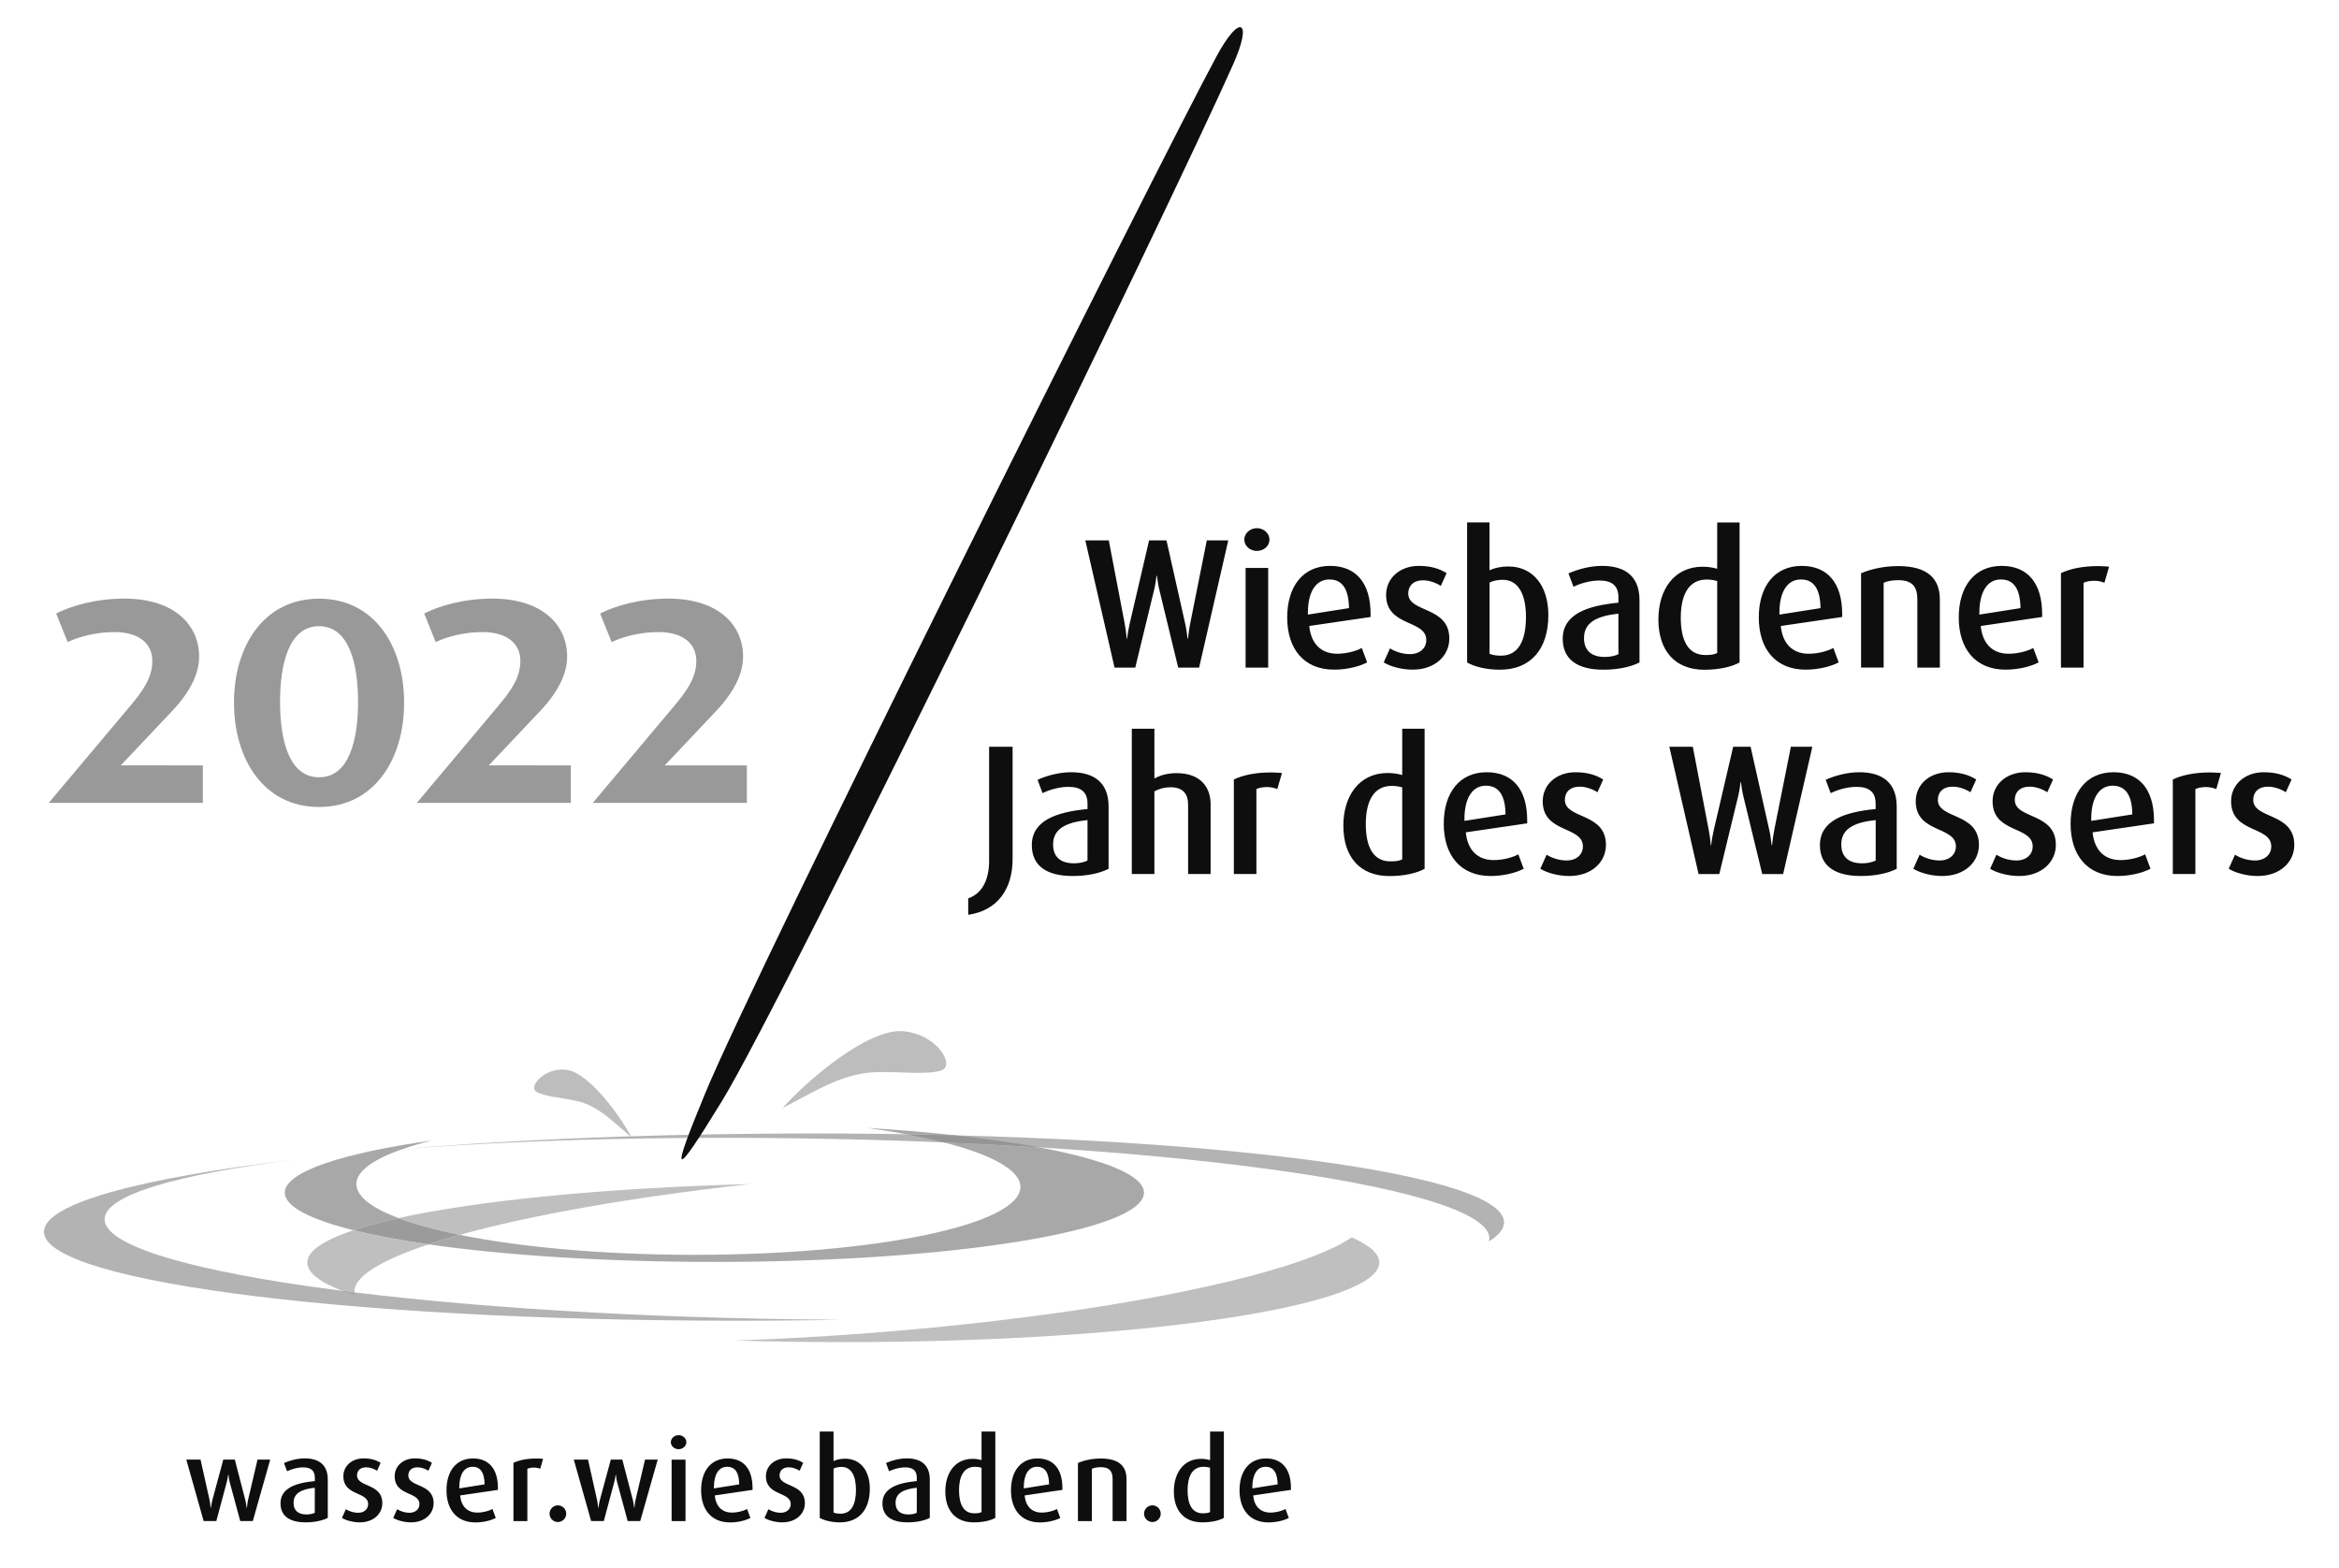<?xml version="1.0" encoding="utf-8"?>
<!-- Generator: Adobe Illustrator 26.0.3, SVG Export Plug-In . SVG Version: 6.00 Build 0)  -->
<svg version="1.1" id="Ebene_1" xmlns="http://www.w3.org/2000/svg" xmlns:xlink="http://www.w3.org/1999/xlink" x="0px" y="0px"
	 viewBox="0 0 361.57 242.4" style="enable-background:new 0 0 361.57 242.4;" xml:space="preserve">
<style type="text/css">
	.st0{fill:#B3B3B3;}
	.st1{fill:#999999;}
	.st2{fill:#0E0E0E;}
	.st3{fill:#BDBDBD;}
	.st4{fill:#A8A8A8;}
	.st5{fill:#959595;}
	.st6{fill:#BFBFBF;}
	.st7{fill:#AAAAAA;}
	.st8{fill:#9B9B9B;}
</style>
<path class="st0" d="M232.5,188.95c0.01,1.02-0.82,2.02-2.37,2.98c0.04-0.15,0.09-0.29,0.1-0.44c0.2-7.73-47.55-14.67-106.66-15.51
	c-23.74-0.34-45.69,0.36-63.48,1.82c17.26-1.49,37.63-2.42,59.47-2.56C181.88,174.82,232.45,180.96,232.5,188.95 M130.08,204.02
	c-3.41,0.06-6.85,0.11-10.34,0.13c-62.33,0.41-112.9-5.74-112.95-13.72c-0.03-4.37,15.07-8.38,38.94-11.18
	c-18.22,2.25-29.46,5.47-29.56,9.19c-0.2,7.73,47.55,14.67,106.66,15.51C125.27,203.98,127.68,204,130.08,204.02"/>
<path class="st1" d="M31.35,124.12v-5.8H18.67l7.92-8.38c2.87-3.04,4.19-5.86,4.19-8.44c0-4.94-3.9-8.96-11.54-8.96
	c-4.42,0-8.15,1.09-10.56,2.3l1.78,4.42c1.89-0.92,4.65-1.55,7.18-1.55c3.79,0,5.91,1.72,5.91,4.48c0,1.84-0.69,3.67-3.04,6.49
	L7.53,124.12H31.35L31.35,124.12z M62.47,108.62c0-8.73-4.59-16.07-13.15-16.07s-13.15,7.35-13.15,16.07s4.59,16.13,13.15,16.13
	S62.47,117.35,62.47,108.62L62.47,108.62z M55.35,108.51c0,5.74-1.32,11.65-6.03,11.65c-4.71,0-6.03-5.91-6.03-11.65
	c0-5.74,1.32-11.71,6.03-11.71C54.03,96.8,55.35,102.77,55.35,108.51L55.35,108.51z M88.24,124.12v-5.8H75.56l7.92-8.38
	c2.87-3.04,4.19-5.86,4.19-8.44c0-4.94-3.9-8.96-11.54-8.96c-4.42,0-8.15,1.09-10.56,2.3l1.78,4.42c1.89-0.92,4.65-1.55,7.18-1.55
	c3.79,0,5.91,1.72,5.91,4.48c0,1.84-0.69,3.67-3.04,6.49l-12.97,15.44H88.24L88.24,124.12z M115.45,124.12v-5.8h-12.69l7.92-8.38
	c2.87-3.04,4.19-5.86,4.19-8.44c0-4.94-3.9-8.96-11.54-8.96c-4.42,0-8.15,1.09-10.56,2.3l1.78,4.42c1.89-0.92,4.65-1.55,7.18-1.55
	c3.79,0,5.91,1.72,5.91,4.48c0,1.84-0.69,3.67-3.04,6.49l-12.97,15.44H115.45L115.45,124.12z"/>
<path class="st2" d="M189.87,83.54h-3.32l-2.57,12.87c-0.11,0.57-0.29,1.72-0.34,2.34h-0.06c-0.08-0.77-0.23-1.74-0.37-2.34
	l-2.89-12.87h-2.69l-3,12.87c-0.12,0.51-0.32,1.57-0.4,2.34h-0.06c-0.06-0.77-0.2-1.8-0.31-2.34l-2.46-12.87h-3.63l4.52,19.67h3.2
	l2.92-12.04c0.17-0.66,0.28-1.52,0.37-2.17h0.06c0.06,0.57,0.23,1.63,0.37,2.17l2.92,12.04h3.23L189.87,83.54L189.87,83.54z
	 M196.24,83.42c0-0.97-0.89-1.77-1.95-1.77c-1.06,0-1.94,0.8-1.94,1.77c0,0.97,0.89,1.75,1.94,1.75
	C195.35,85.17,196.24,84.4,196.24,83.42L196.24,83.42z M196.04,103.21V87.8h-3.49v15.41H196.04L196.04,103.21z M211.87,95.38v-0.46
	c0-4.8-2.26-7.44-6.26-7.44c-4.18,0-6.63,3.15-6.63,7.98c0,4.83,2.57,8.06,7.24,8.06c1.94,0,3.86-0.46,5.12-1.12l-0.83-2.23
	c-0.89,0.49-2.4,0.89-3.8,0.89c-2.54,0-4.06-1.6-4.32-4.29L211.87,95.38L211.87,95.38z M208.53,94.01l-6.35,1v-0.31
	c0-3.03,1.12-5.12,3.32-5.12C207.58,89.57,208.5,91.2,208.53,94.01L208.53,94.01z M224.04,98.72c0-5.06-6.35-3.95-6.35-6.98
	c0-1.14,0.77-2.03,2.29-2.03c0.92,0,1.92,0.34,2.75,0.86l0.89-1.97c-1.17-0.74-2.57-1.12-4.29-1.12c-2.89,0-5.06,1.86-5.06,4.49
	c0,4.98,6.21,3.77,6.21,6.98c0,1.23-0.97,2.17-2.52,2.17c-1,0-2.12-0.29-3.09-0.89l-0.97,2.17c1.06,0.66,2.83,1.12,4.46,1.12
	C221.81,103.53,224.04,101.38,224.04,98.72L224.04,98.72z M239.35,95.09c0-4.6-2.43-7.52-6.18-7.52c-1.06,0-2.09,0.2-2.92,0.6v-7.41
	h-3.46v21.65c1.14,0.66,3,1.12,5.06,1.12C236.69,103.53,239.35,100.27,239.35,95.09L239.35,95.09z M235.89,95.38
	c0,3.6-1.14,5.98-3.86,5.98c-0.63,0-1.32-0.08-1.77-0.29V90.06c0.57-0.29,1.29-0.43,2.03-0.43
	C234.63,89.63,235.89,91.75,235.89,95.38L235.89,95.38z M253.44,102.41V92.8c0-3.72-2.23-5.32-5.78-5.32c-1.83,0-3.77,0.52-5.2,1.17
	l0.77,2.06c1.09-0.54,2.63-0.97,4-0.97c1.95,0,2.95,0.8,2.95,2.6v0.83c-4.86,0.46-8.61,1.8-8.61,5.58c0,3.15,2.23,4.78,6.29,4.78
	C250.18,103.53,252.15,103.07,253.44,102.41L253.44,102.41z M250.18,101.13c-0.49,0.26-1.29,0.43-2.09,0.43
	c-2.12,0-3.23-1.03-3.23-2.92c0-2.37,1.89-3.4,5.32-3.78V101.13L250.18,101.13z M268.91,102.41V80.77h-3.46v7.15
	c-0.74-0.2-1.43-0.31-2.26-0.31c-4.4,0-6.83,3.54-6.83,8.15c0,4.83,2.57,7.78,7.12,7.78C265.7,103.53,267.68,103.1,268.91,102.41
	L268.91,102.41z M265.45,100.95c-0.43,0.23-1,0.31-1.83,0.31c-2.69,0-3.8-2.29-3.8-5.78c0-3.26,1.06-5.89,4-5.89
	c0.6,0,1.12,0.09,1.63,0.23V100.95L265.45,100.95z M284.77,95.38v-0.46c0-4.8-2.26-7.44-6.26-7.44c-4.17,0-6.63,3.15-6.63,7.98
	c0,4.83,2.57,8.06,7.23,8.06c1.95,0,3.86-0.46,5.12-1.12l-0.83-2.23c-0.89,0.49-2.4,0.89-3.8,0.89c-2.54,0-4.06-1.6-4.32-4.29
	L284.77,95.38L284.77,95.38z M281.42,94.01l-6.35,1v-0.31c0-3.03,1.11-5.12,3.32-5.12C280.48,89.57,281.39,91.2,281.42,94.01
	L281.42,94.01z M299.87,103.21V92.69c0-3.29-1.95-5.18-6.43-5.18c-2.14,0-4.15,0.43-5.75,1.11v14.58h3.49V90.09
	c0.66-0.29,1.4-0.4,2.26-0.4c2.14,0,2.95,0.97,2.95,2.97v10.55H299.87L299.87,103.21z M315.68,95.38v-0.46
	c0-4.8-2.26-7.44-6.26-7.44c-4.17,0-6.63,3.15-6.63,7.98c0,4.83,2.57,8.06,7.23,8.06c1.95,0,3.86-0.46,5.12-1.12l-0.83-2.23
	c-0.89,0.49-2.4,0.89-3.8,0.89c-2.55,0-4.06-1.6-4.32-4.29L315.68,95.38L315.68,95.38z M312.33,94.01l-6.35,1v-0.31
	c0-3.03,1.12-5.12,3.32-5.12C311.39,89.57,312.31,91.2,312.33,94.01L312.33,94.01z M326.03,87.6c-0.29-0.03-1.03-0.09-1.66-0.09
	c-2.49,0-4.4,0.43-5.78,1.09v14.61h3.49V90.09c0.4-0.2,1.03-0.31,1.66-0.31c0.54,0,1.11,0.11,1.57,0.31L326.03,87.6L326.03,87.6z"/>
<path class="st3" d="M120.97,171.3c3.66-4.17,13.05-12.2,18.43-11.89c5.38,0.3,8.38,5.35,6.11,6.07c-2.27,0.71-5.77,0.18-9.9,0.26
	C130.57,165.84,126.64,168.31,120.97,171.3L120.97,171.3z"/>
<path class="st3" d="M97.65,175.86c-1.74-3.32-6.59-10-10.03-10.47c-3.44-0.47-6.03,2.62-4.69,3.39c1.34,0.77,3.62,0.85,6.22,1.42
	C92.33,170.91,94.47,173.1,97.65,175.86L97.65,175.86z"/>
<path class="st2" d="M156.53,115.44h-3.63v17.64c0,3-1.12,5.06-3.23,5.8v2.54c4.52-0.66,6.86-3.97,6.86-8.61V115.44L156.53,115.44z
	 M171.37,134.31v-9.61c0-3.72-2.23-5.32-5.78-5.32c-1.83,0-3.77,0.51-5.2,1.17l0.77,2.06c1.09-0.54,2.63-0.97,4-0.97
	c1.94,0,2.95,0.8,2.95,2.6v0.83c-4.86,0.46-8.61,1.8-8.61,5.58c0,3.14,2.23,4.77,6.29,4.77
	C168.11,135.43,170.08,134.97,171.37,134.31L171.37,134.31z M168.11,133.03c-0.49,0.26-1.29,0.43-2.09,0.43
	c-2.12,0-3.23-1.03-3.23-2.92c0-2.37,1.89-3.4,5.32-3.77V133.03L168.11,133.03z M187.14,135.11V124.3c0-2.43-1.4-4.78-5.26-4.78
	c-1.34,0-2.52,0.31-3.43,0.83v-7.69h-3.49v22.45h3.49v-12.78c0.74-0.4,1.6-0.63,2.49-0.63c2.09,0,2.72,1.2,2.72,2.69v10.72H187.14
	L187.14,135.11z M198.17,119.5c-0.29-0.03-1.03-0.09-1.66-0.09c-2.49,0-4.4,0.43-5.78,1.09v14.61h3.49v-13.13
	c0.4-0.2,1.03-0.31,1.66-0.31c0.54,0,1.12,0.12,1.57,0.31L198.17,119.5L198.17,119.5z M220.22,134.31v-21.65h-3.46v7.15
	c-0.74-0.2-1.43-0.31-2.26-0.31c-4.4,0-6.84,3.55-6.84,8.15c0,4.83,2.57,7.78,7.12,7.78C217.01,135.43,218.99,135,220.22,134.31
	L220.22,134.31z M216.76,132.85c-0.43,0.23-1,0.31-1.83,0.31c-2.69,0-3.8-2.29-3.8-5.78c0-3.26,1.06-5.89,4-5.89
	c0.6,0,1.12,0.09,1.63,0.23V132.85L216.76,132.85z M236.08,127.28v-0.46c0-4.8-2.26-7.44-6.26-7.44c-4.18,0-6.64,3.14-6.64,7.98
	c0,4.83,2.57,8.06,7.24,8.06c1.95,0,3.86-0.46,5.12-1.12l-0.83-2.23c-0.89,0.49-2.4,0.89-3.8,0.89c-2.55,0-4.06-1.6-4.32-4.29
	L236.08,127.28L236.08,127.28z M232.73,125.9l-6.35,1v-0.32c0-3.03,1.12-5.12,3.32-5.12C231.79,121.47,232.7,123.1,232.73,125.9
	L232.73,125.9z M248.25,130.62c0-5.06-6.35-3.95-6.35-6.98c0-1.14,0.77-2.03,2.29-2.03c0.91,0,1.92,0.34,2.75,0.86l0.89-1.97
	c-1.17-0.74-2.57-1.12-4.29-1.12c-2.89,0-5.06,1.86-5.06,4.49c0,4.98,6.21,3.78,6.21,6.98c0,1.23-0.97,2.17-2.52,2.17
	c-1,0-2.12-0.29-3.09-0.89l-0.97,2.17c1.06,0.66,2.83,1.12,4.46,1.12C246.02,135.43,248.25,133.28,248.25,130.62L248.25,130.62z
	 M280.16,115.44h-3.32l-2.57,12.87c-0.11,0.57-0.29,1.72-0.34,2.35h-0.06c-0.09-0.77-0.23-1.75-0.37-2.35l-2.89-12.87h-2.69
	l-3,12.87c-0.12,0.51-0.32,1.57-0.4,2.35h-0.06c-0.06-0.77-0.2-1.8-0.32-2.35l-2.46-12.87h-3.63l4.52,19.68h3.2l2.92-12.04
	c0.17-0.66,0.29-1.52,0.37-2.17h0.06c0.06,0.57,0.23,1.63,0.37,2.17l2.92,12.04h3.23L280.16,115.44L280.16,115.44z M293.2,134.31
	v-9.61c0-3.72-2.23-5.32-5.78-5.32c-1.83,0-3.77,0.51-5.2,1.17l0.77,2.06c1.09-0.54,2.63-0.97,4-0.97c1.95,0,2.95,0.8,2.95,2.6v0.83
	c-4.86,0.46-8.61,1.8-8.61,5.58c0,3.14,2.23,4.77,6.29,4.77C289.95,135.43,291.92,134.97,293.2,134.31L293.2,134.31z M289.95,133.03
	c-0.49,0.26-1.29,0.43-2.09,0.43c-2.12,0-3.23-1.03-3.23-2.92c0-2.37,1.89-3.4,5.32-3.77V133.03L289.95,133.03z M305.91,130.62
	c0-5.06-6.35-3.95-6.35-6.98c0-1.14,0.77-2.03,2.29-2.03c0.92,0,1.92,0.34,2.75,0.86l0.89-1.97c-1.17-0.74-2.57-1.12-4.29-1.12
	c-2.89,0-5.06,1.86-5.06,4.49c0,4.98,6.21,3.78,6.21,6.98c0,1.23-0.97,2.17-2.52,2.17c-1,0-2.12-0.29-3.09-0.89l-0.97,2.17
	c1.06,0.66,2.83,1.12,4.46,1.12C303.68,135.43,305.91,133.28,305.91,130.62L305.91,130.62z M317.8,130.62
	c0-5.06-6.35-3.95-6.35-6.98c0-1.14,0.77-2.03,2.29-2.03c0.92,0,1.92,0.34,2.74,0.86l0.89-1.97c-1.17-0.74-2.57-1.12-4.29-1.12
	c-2.89,0-5.06,1.86-5.06,4.49c0,4.98,6.2,3.78,6.2,6.98c0,1.23-0.97,2.17-2.52,2.17c-1,0-2.12-0.29-3.09-0.89l-0.97,2.17
	c1.06,0.66,2.83,1.12,4.46,1.12C315.57,135.43,317.8,133.28,317.8,130.62L317.8,130.62z M332.97,127.28v-0.46
	c0-4.8-2.26-7.44-6.26-7.44c-4.17,0-6.63,3.14-6.63,7.98c0,4.83,2.57,8.06,7.23,8.06c1.94,0,3.86-0.46,5.12-1.12l-0.83-2.23
	c-0.89,0.49-2.4,0.89-3.8,0.89c-2.54,0-4.06-1.6-4.32-4.29L332.97,127.28L332.97,127.28z M329.62,125.9l-6.35,1v-0.32
	c0-3.03,1.11-5.12,3.32-5.12C328.68,121.47,329.6,123.1,329.62,125.9L329.62,125.9z M343.32,119.5c-0.29-0.03-1.03-0.09-1.66-0.09
	c-2.49,0-4.4,0.43-5.78,1.09v14.61h3.49v-13.13c0.4-0.2,1.03-0.31,1.66-0.31c0.54,0,1.11,0.12,1.57,0.31L343.32,119.5L343.32,119.5z
	 M354.66,130.62c0-5.06-6.35-3.95-6.35-6.98c0-1.14,0.77-2.03,2.29-2.03c0.92,0,1.92,0.34,2.75,0.86l0.89-1.97
	c-1.17-0.74-2.57-1.12-4.29-1.12c-2.89,0-5.06,1.86-5.06,4.49c0,4.98,6.21,3.78,6.21,6.98c0,1.23-0.97,2.17-2.52,2.17
	c-1,0-2.12-0.29-3.09-0.89l-0.97,2.17c1.06,0.66,2.83,1.12,4.46,1.12C352.43,135.43,354.66,133.28,354.66,130.62L354.66,130.62z"/>
<path class="st2" d="M188.12,8.59c-9.19,16.96-71.46,141.84-79.12,160.45c-5.45,13.21-4.96,13.49,2.55,1.26
	c9.99-16.3,70.05-139.95,79.12-160.45C193.67,3.07,191.65,2.08,188.12,8.59L188.12,8.59z"/>
<path class="st4" d="M110.45,195.08c-16.97,0-32.46-1.03-44.2-2.71c1.49-0.49,3.11-0.99,4.85-1.47c9.19,1.86,21.6,3.03,35.27,3.08
	c0.37,0,0.73,0,1.09,0c27.84,0,50.26-4.65,50.28-10.48c0.01-2.61-4.45-5.01-11.86-6.9c5.07,0.21,9.99,0.47,14.76,0.77
	c10.09,1.88,16.2,4.33,16.2,7C176.86,190.28,147.13,195.08,110.45,195.08 M54.62,190.17c-6.7-1.67-10.59-3.66-10.59-5.8
	c0-3.21,8.8-6.09,22.71-8.06c-1.62,0.4-3.09,0.83-4.4,1.29c-0.76,0.06-1.51,0.13-2.26,0.19c0.73-0.06,1.47-0.12,2.22-0.18
	c-4.57,1.58-7.21,3.44-7.21,5.43c-0.01,1.9,2.35,3.69,6.51,5.26C58.93,188.89,56.59,189.52,54.62,190.17 M147.54,175.49
	c-2.46-0.06-4.95-0.12-7.47-0.16c-1.9-0.35-3.92-0.68-6.05-0.97C138.81,174.66,143.35,175.04,147.54,175.49"/>
<path class="st5" d="M60.08,177.79c0.75-0.07,1.5-0.13,2.26-0.19c-0.01,0-0.03,0.01-0.04,0.02
	C61.56,177.67,60.82,177.73,60.08,177.79 M160.66,177.37c-4.77-0.3-9.7-0.56-14.76-0.77c-1.78-0.45-3.73-0.88-5.82-1.26
	c2.52,0.04,5.01,0.1,7.47,0.16C152.41,176.02,156.82,176.65,160.66,177.37"/>
<path class="st6" d="M130.35,207.48c-5.7,0-11.27-0.09-16.65-0.25c6.56-0.22,13.44-0.6,20.53-1.14
	c36.09-2.76,66.12-8.91,74.73-14.81c2.75,1.22,4.26,2.53,4.26,3.89C213.21,201.97,176.11,207.48,130.35,207.48 M54.79,199.78
	c-0.65-0.08-1.29-0.16-1.92-0.24c-3.47-1.36-5.37-2.83-5.37-4.36c0-1.78,2.55-3.47,7.13-5c3.25,0.81,7.17,1.55,11.63,2.19
	C58.84,194.82,54.63,197.39,54.79,199.78 M71.1,190.89c-3.75-0.76-6.96-1.63-9.5-2.59c12.32-2.71,31.74-4.66,54.31-5.25
	C97.78,185.05,82.06,187.84,71.1,190.89"/>
<path class="st7" d="M54.9,200.26c-0.73-0.24-1.41-0.48-2.04-0.73c0.63,0.08,1.27,0.16,1.92,0.24c0,0.01,0,0.03,0,0.05
	C54.8,199.97,54.86,200.12,54.9,200.26"/>
<path class="st8" d="M66.25,192.36c-4.46-0.64-8.37-1.38-11.63-2.19c1.96-0.65,4.3-1.28,6.97-1.87c2.54,0.96,5.75,1.83,9.5,2.59
	C69.36,191.38,67.74,191.87,66.25,192.36"/>
<path class="st2" d="M41.77,225.64h-1.96l-1.45,6.17c-0.07,0.3-0.14,0.72-0.19,1.29h-0.04c-0.07-0.58-0.14-0.93-0.23-1.29l-1.6-6.17
	h-1.78l-1.67,6.17c-0.09,0.32-0.18,0.81-0.25,1.29h-0.04c-0.04-0.49-0.09-0.9-0.18-1.29l-1.38-6.17h-2.2l2.68,9.5h1.96l1.62-6.05
	c0.09-0.33,0.16-0.72,0.21-1.13h0.04c0.04,0.37,0.11,0.79,0.19,1.13l1.64,6.05h1.94L41.77,225.64L41.77,225.64z M50.67,234.65v-5.92
	c0-2.29-1.38-3.28-3.56-3.28c-1.13,0-2.33,0.32-3.21,0.72l0.48,1.27c0.67-0.33,1.62-0.6,2.47-0.6c1.2,0,1.82,0.49,1.82,1.61v0.51
	c-3,0.28-5.31,1.11-5.31,3.44c0,1.94,1.38,2.94,3.88,2.94C48.66,235.34,49.88,235.06,50.67,234.65L50.67,234.65z M48.66,233.86
	c-0.3,0.16-0.79,0.26-1.29,0.26c-1.3,0-1.99-0.63-1.99-1.8c0-1.46,1.16-2.1,3.28-2.33V233.86L48.66,233.86z M59.1,232.38
	c0-3.12-3.91-2.43-3.91-4.3c0-0.71,0.48-1.25,1.41-1.25c0.56,0,1.18,0.21,1.69,0.53l0.55-1.22c-0.72-0.46-1.59-0.69-2.64-0.69
	c-1.78,0-3.12,1.15-3.12,2.77c0,3.07,3.83,2.33,3.83,4.3c0,0.76-0.6,1.34-1.55,1.34c-0.62,0-1.3-0.18-1.9-0.55l-0.6,1.34
	c0.65,0.41,1.75,0.69,2.75,0.69C57.73,235.34,59.1,234.02,59.1,232.38L59.1,232.38z M67.03,232.38c0-3.12-3.91-2.43-3.91-4.3
	c0-0.71,0.48-1.25,1.41-1.25c0.56,0,1.18,0.21,1.69,0.53l0.55-1.22c-0.72-0.46-1.59-0.69-2.64-0.69c-1.78,0-3.12,1.15-3.12,2.77
	c0,3.07,3.83,2.33,3.83,4.3c0,0.76-0.6,1.34-1.55,1.34c-0.62,0-1.3-0.18-1.9-0.55l-0.6,1.34c0.65,0.41,1.75,0.69,2.75,0.69
	C65.65,235.34,67.03,234.02,67.03,232.38L67.03,232.38z M76.97,230.32v-0.28c0-2.96-1.39-4.58-3.86-4.58
	c-2.57,0-4.09,1.94-4.09,4.92c0,2.98,1.59,4.97,4.46,4.97c1.2,0,2.38-0.28,3.16-0.69l-0.51-1.38c-0.55,0.3-1.48,0.55-2.34,0.55
	c-1.57,0-2.5-0.99-2.66-2.65L76.97,230.32L76.97,230.32z M74.91,229.47l-3.91,0.62v-0.19c0-1.87,0.69-3.15,2.05-3.15
	C74.33,226.74,74.89,227.74,74.91,229.47L74.91,229.47z M83.95,225.52c-0.18-0.02-0.63-0.05-1.02-0.05c-1.53,0-2.71,0.27-3.56,0.67
	v9.01h2.15v-8.09c0.25-0.12,0.63-0.19,1.02-0.19c0.34,0,0.69,0.07,0.97,0.19L83.95,225.52L83.95,225.52z M87.53,234
	c0-0.71-0.58-1.29-1.29-1.29c-0.71,0-1.29,0.58-1.29,1.29c0,0.71,0.58,1.29,1.29,1.29C86.95,235.29,87.53,234.71,87.53,234
	L87.53,234z M101.67,225.64h-1.96l-1.45,6.17c-0.07,0.3-0.14,0.72-0.19,1.29h-0.03c-0.07-0.58-0.14-0.93-0.23-1.29l-1.61-6.17h-1.78
	l-1.67,6.17c-0.09,0.32-0.18,0.81-0.25,1.29h-0.04c-0.04-0.49-0.09-0.9-0.18-1.29l-1.38-6.17h-2.2l2.68,9.5h1.96l1.62-6.05
	c0.09-0.33,0.16-0.72,0.21-1.13h0.03c0.04,0.37,0.11,0.79,0.19,1.13l1.64,6.05h1.94L101.67,225.64L101.67,225.64z M106.1,222.95
	c0-0.6-0.55-1.09-1.2-1.09c-0.65,0-1.2,0.49-1.2,1.09c0,0.6,0.55,1.08,1.2,1.08C105.55,224.02,106.1,223.55,106.1,222.95
	L106.1,222.95z M105.97,235.15v-9.5h-2.15v9.5H105.97L105.97,235.15z M116.33,230.32v-0.28c0-2.96-1.39-4.58-3.86-4.58
	c-2.57,0-4.09,1.94-4.09,4.92c0,2.98,1.59,4.97,4.46,4.97c1.2,0,2.38-0.28,3.16-0.69l-0.51-1.38c-0.55,0.3-1.48,0.55-2.34,0.55
	c-1.57,0-2.5-0.99-2.66-2.65L116.33,230.32L116.33,230.32z M114.27,229.47l-3.91,0.62v-0.19c0-1.87,0.69-3.15,2.04-3.15
	C113.69,226.74,114.25,227.74,114.27,229.47L114.27,229.47z M124.42,232.38c0-3.12-3.91-2.43-3.91-4.3c0-0.71,0.48-1.25,1.41-1.25
	c0.56,0,1.18,0.21,1.69,0.53l0.55-1.22c-0.72-0.46-1.59-0.69-2.64-0.69c-1.78,0-3.12,1.15-3.12,2.77c0,3.07,3.83,2.33,3.83,4.3
	c0,0.76-0.6,1.34-1.55,1.34c-0.62,0-1.3-0.18-1.9-0.55l-0.6,1.34c0.65,0.41,1.75,0.69,2.75,0.69
	C123.05,235.34,124.42,234.02,124.42,232.38L124.42,232.38z M134.46,230.14c0-2.84-1.5-4.64-3.81-4.64c-0.65,0-1.29,0.12-1.8,0.37
	v-4.57h-2.13v13.35c0.71,0.41,1.85,0.69,3.12,0.69C132.82,235.34,134.46,233.33,134.46,230.14L134.46,230.14z M132.32,230.32
	c0,2.22-0.71,3.68-2.38,3.68c-0.39,0-0.81-0.05-1.09-0.18v-6.79c0.35-0.18,0.79-0.26,1.25-0.26
	C131.55,226.77,132.32,228.08,132.32,230.32L132.32,230.32z M143.73,234.65v-5.92c0-2.29-1.38-3.28-3.56-3.28
	c-1.13,0-2.33,0.32-3.21,0.72l0.48,1.27c0.67-0.33,1.62-0.6,2.47-0.6c1.2,0,1.81,0.49,1.81,1.61v0.51c-3,0.28-5.31,1.11-5.31,3.44
	c0,1.94,1.38,2.94,3.88,2.94C141.72,235.34,142.94,235.06,143.73,234.65L143.73,234.65z M141.72,233.86
	c-0.3,0.16-0.79,0.26-1.29,0.26c-1.3,0-1.99-0.63-1.99-1.8c0-1.46,1.16-2.1,3.28-2.33V233.86L141.72,233.86z M153.86,234.65v-13.35
	h-2.13v4.41c-0.46-0.12-0.88-0.19-1.39-0.19c-2.71,0-4.21,2.19-4.21,5.03c0,2.98,1.59,4.79,4.39,4.79
	C151.89,235.34,153.1,235.08,153.86,234.65L153.86,234.65z M151.73,233.75c-0.27,0.14-0.62,0.19-1.13,0.19
	c-1.66,0-2.35-1.41-2.35-3.56c0-2.01,0.65-3.63,2.47-3.63c0.37,0,0.69,0.05,1.01,0.14V233.75L151.73,233.75z M164.23,230.32v-0.28
	c0-2.96-1.39-4.58-3.86-4.58c-2.57,0-4.09,1.94-4.09,4.92c0,2.98,1.59,4.97,4.46,4.97c1.2,0,2.38-0.28,3.16-0.69l-0.51-1.38
	c-0.55,0.3-1.48,0.55-2.34,0.55c-1.57,0-2.5-0.99-2.66-2.65L164.23,230.32L164.23,230.32z M162.17,229.47l-3.91,0.62v-0.19
	c0-1.87,0.69-3.15,2.04-3.15C161.59,226.74,162.15,227.74,162.17,229.47L162.17,229.47z M174.14,235.15v-6.49
	c0-2.03-1.2-3.19-3.97-3.19c-1.32,0-2.56,0.27-3.54,0.69v8.99h2.15v-8.09c0.41-0.18,0.86-0.25,1.39-0.25c1.32,0,1.82,0.6,1.82,1.83
	v6.51H174.14L174.14,235.15z M179.43,234c0-0.71-0.58-1.29-1.29-1.29c-0.71,0-1.29,0.58-1.29,1.29c0,0.71,0.58,1.29,1.29,1.29
	C178.85,235.29,179.43,234.71,179.43,234L179.43,234z M189.19,234.65v-13.35h-2.13v4.41c-0.46-0.12-0.88-0.19-1.39-0.19
	c-2.71,0-4.21,2.19-4.21,5.03c0,2.98,1.59,4.79,4.39,4.79C187.21,235.34,188.43,235.08,189.19,234.65L189.19,234.65z M187.05,233.75
	c-0.26,0.14-0.62,0.19-1.13,0.19c-1.66,0-2.34-1.41-2.34-3.56c0-2.01,0.65-3.63,2.47-3.63c0.37,0,0.69,0.05,1,0.14V233.75
	L187.05,233.75z M199.56,230.32v-0.28c0-2.96-1.39-4.58-3.86-4.58c-2.57,0-4.09,1.94-4.09,4.92c0,2.98,1.59,4.97,4.46,4.97
	c1.2,0,2.38-0.28,3.16-0.69l-0.51-1.38c-0.55,0.3-1.48,0.55-2.34,0.55c-1.57,0-2.5-0.99-2.66-2.65L199.56,230.32L199.56,230.32z
	 M197.5,229.47l-3.91,0.62v-0.19c0-1.87,0.69-3.15,2.04-3.15C196.91,226.74,197.48,227.74,197.5,229.47L197.5,229.47z"/>
</svg>
